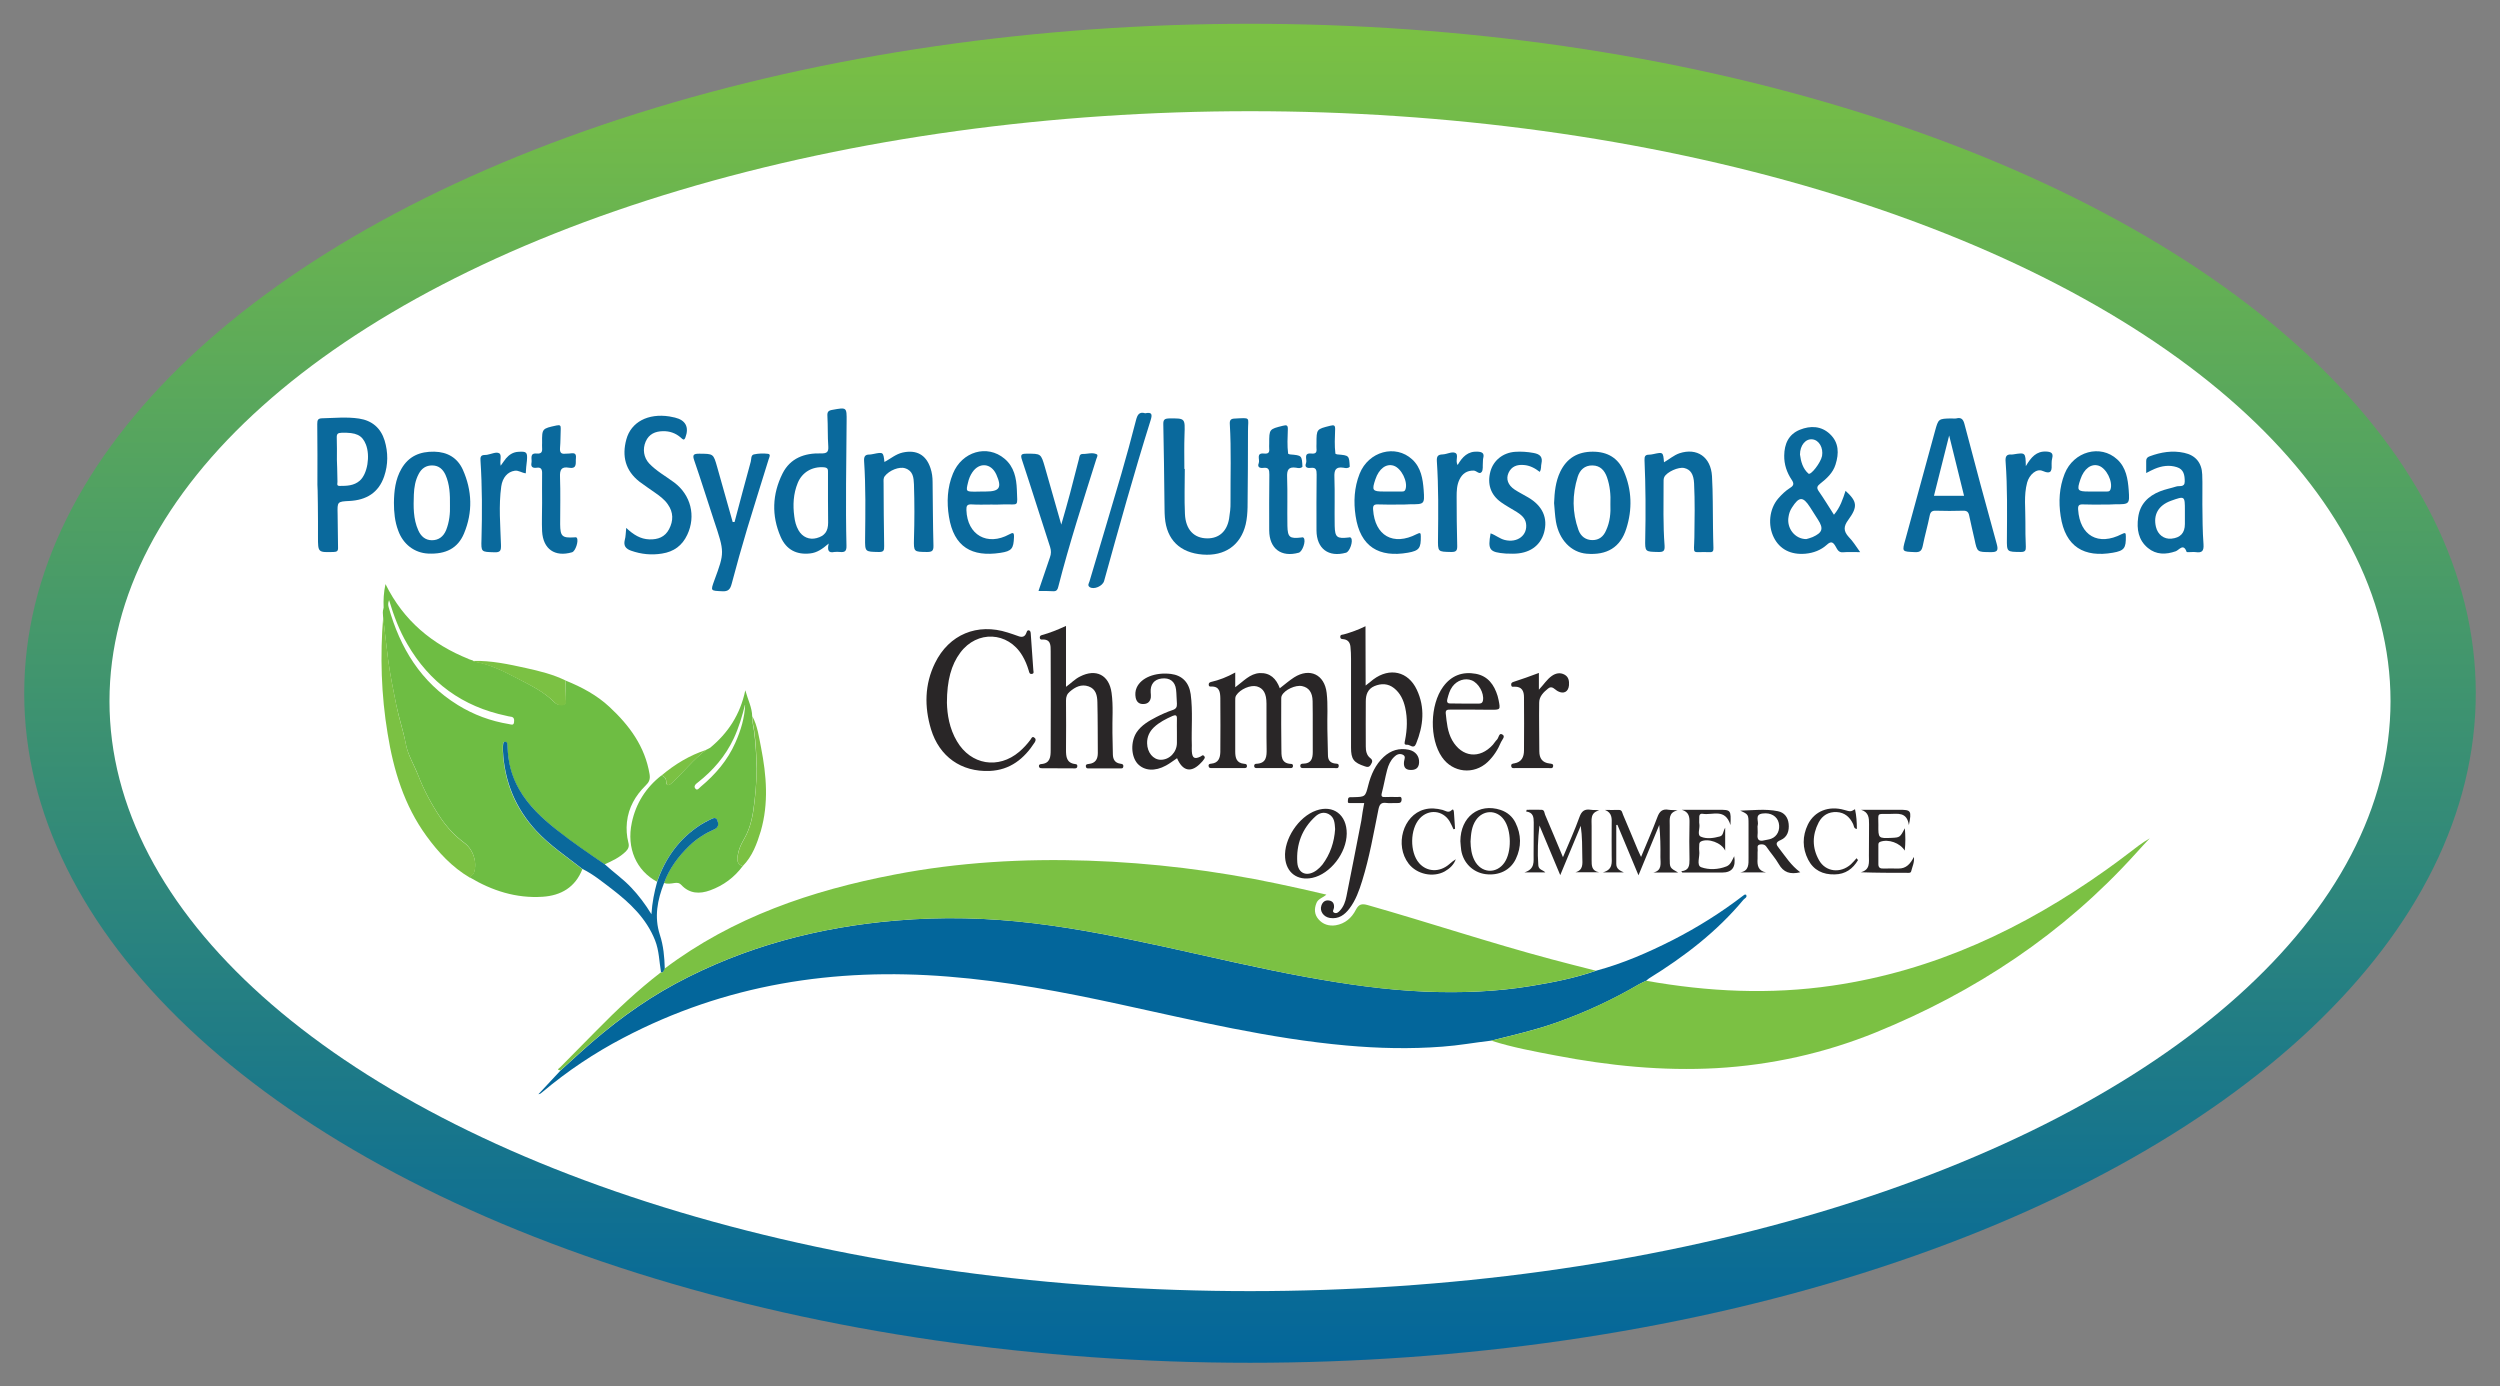 <?xml version="1.0" encoding="utf-8"?>
<!-- Generator: Adobe Illustrator 25.2.3, SVG Export Plug-In . SVG Version: 6.00 Build 0)  -->
<svg version="1.1" xmlns="http://www.w3.org/2000/svg" xmlns:xlink="http://www.w3.org/1999/xlink" x="0px" y="0px"
	 viewBox="0 0 1744.6 967.4" style="enable-background:new 0 0 1744.6 967.4;" xml:space="preserve">
<rect x="0" y="0" width="1744.6" height="967.4" fill="#808080" stroke="none"/>
<style type="text/css">
	.st0{fill:url(#SVGID_1_);}
	.st1{fill:#FFFFFF;}
	.st2{fill:#03669B;}
	.st3{fill:#7BC143;}
	.st4{fill:#6EBD43;}
	.st5{fill:#0A699C;}
	.st6{fill:#292627;}
</style>
<g id="Layer_2">
	<linearGradient id="SVGID_1_" gradientUnits="userSpaceOnUse" x1="872.348" y1="951" x2="872.348" y2="16.565">
		<stop  offset="0" style="stop-color:#03669B"/>
		<stop  offset="1" style="stop-color:#7BC143"/>
	</linearGradient>
	<ellipse class="st0" cx="872.3" cy="483.8" rx="855.4" ry="467.2"/>
	<ellipse class="st1" cx="872.3" cy="489.3" rx="795.9" ry="411.7"/>
</g>
<g id="Layer_1">
	<g>
		<path class="st2" d="M1040.6,726.2c-11.4,1.3-22.7,3.4-34.1,4.2c-22.3,1.7-44.6,1.2-66.8-0.8c-53.7-4.8-105.9-17.4-158.4-28.8
			c-39.5-8.6-79.2-16.1-119.6-19.3c-79.5-6.4-155.6,5.4-226.8,42.8c-20.1,10.5-38.9,23.1-56.3,37.7c-1.5,1.3-1.5,1.3-2.9,1.6
			c4.7-5,10.1-10.8,15.6-16.7c4.6-4.2,9.3-8.5,14-12.7c20.3-18.4,42.1-34.8,66.2-47.8c48-25.8,99.7-39.4,153.8-44
			c32.1-2.8,64.2-2,96.2,1.9c30.7,3.7,61,9.9,91.2,16.4c32.9,7.2,65.7,15.1,98.9,21.1c27.5,5,55.1,9,83.1,10.2
			c24.8,1,49.6,0.1,74.1-4c15.2-2.5,30.4-5.5,45-10.6c18.7-5,36.3-12.7,53.5-21.4c17.4-8.9,33.8-19.2,49.3-31.1
			c0.5-0.4,1-0.9,1.9-0.5c1,1.8-0.9,2.4-1.8,3.4c-18.6,22.4-41.4,39.8-66,55c-0.7,0.4-1.2,1.1-1.9,1.6c-1.6,0.8-3.3,1.5-4.9,2.4
			c-18.4,10.8-37.6,19.7-57.7,26.8C1071.2,718.9,1055.8,722.4,1040.6,726.2z"/>
		<path class="st3" d="M1113.7,677.4c-14.6,5.1-29.8,8.1-45,10.6c-24.6,4.1-49.3,5-74.1,4c-27.9-1.1-55.6-5.2-83.1-10.2
			c-33.2-6.1-66-13.9-98.9-21.1c-30.2-6.6-60.5-12.7-91.2-16.4c-32-3.9-64.1-4.6-96.2-1.9c-54.1,4.6-105.8,18.2-153.8,44
			c-24.2,13-45.9,29.4-66.2,47.8c-4.7,4.2-9.3,8.5-14,12.7c-3.4-0.2-1-1.4-0.3-2.1c8.4-8.5,16.8-17,25.2-25.5
			c14.2-14.5,28.9-28.3,45-40.7c2.1,0.3,1.8-1.7,2.6-2.6c47.8-36,102.7-54.6,160.6-65.7c44.6-8.6,89.8-11.2,135.2-9.7
			c44.5,1.5,88.5,6.9,132.1,16.1c11.2,2.4,22.4,4.8,34,7.6c-2.4,2.2-5.7,2.8-6.9,5.8c-1.7,4.1-1.5,8,1.3,11.3
			c3.1,3.7,7.4,5,12.1,4.3c6.6-1.1,11.2-5.2,14.1-10.9c2.1-4,4.3-4.3,8.2-3.2c42.9,12.2,85.2,26.3,128.2,37.8
			C1093.1,672.2,1103.4,674.8,1113.7,677.4z"/>
		<path class="st4" d="M394.9,475c11.1,4.5,21.6,10.1,30.4,18.3c13.9,12.9,24.8,27.6,28,47c0.6,3.5-0.4,5.6-2.7,7.8
			c-7.2,7.1-12,15.4-13.1,25.6c-0.5,4.8-0.2,9.6,1,14.3c0.7,2.5,0.1,4.3-1.8,6.2c-4.3,4.2-9.5,6.6-14.8,9
			c-11.4-7.8-22.8-15.4-33.6-24.1c-10-8-19.4-16.7-26-28c-5.4-9.2-7.9-19.3-8.2-30c0-1.3,0-3.3-1.4-3.4c-2.1-0.1-1.7,2-1.8,3.4
			c-0.1,1,0,2,0,3c1,21.4,8.6,40,23.3,55.8c9.6,10.3,21.2,18,32.2,26.6c-4.9,12.7-15,18.5-27.8,19.3c-18.4,1.2-35.2-4.2-50.9-13.6
			c0.7-1.3,2.4-1.6,3-3.2c2.5-7.1-0.5-16.3-6.7-20.9c-6.5-4.8-12-10.7-16.4-17.2c-6.3-9.3-11.7-19.3-15.8-29.9
			c-2.8-7.3-7.2-14.2-8.6-21.7c-1.7-9.3-4.8-18.2-6.7-27.4c-2.1-10.5-4.3-21-5.7-31.7c-1.3-10-2.3-20-3.5-30
			c-0.1-1.8-0.4-3.7,0.3-5.5c0.1-0.2,0.1-0.5,0.1-0.8c-0.2-5.1,0-10.3,1.3-16.3c12.7,25.7,32.7,42.1,58.1,52.3c0,0-0.2,0-0.2,0
			c1,0.3,2,0.7,3,1c0.4,0.3,0.8,0.7,1.3,0.8c10.8,1.8,20.5,6.8,29.9,11.7c8.9,4.7,18.3,9.1,25.6,16.5c1.7,1.7,4.1,2.5,6.4,1.8
			c2.6-0.8,1.3-3.4,1.4-5.2C395,482.8,394,478.9,394.9,475z M271.5,418.8c-0.8,2.1-0.7,3.5-0.3,4.9c8,28.5,22.5,52.4,48.3,68.3
			c11,6.8,22.9,11.2,35.7,13.3c1.3,0.2,3.2,1.2,3.5-1.2c0.2-1.8,0.3-3.8-2.5-4c-1-0.1-2-0.4-2.9-0.6c-30.5-6.4-53.5-23.1-69.1-50.1
			C278.6,439.9,274.8,429.7,271.5,418.8z"/>
		<path class="st3" d="M1040.6,726.2c15.3-3.8,30.6-7.3,45.5-12.6c20.1-7.1,39.3-16.1,57.7-26.8c1.6-0.9,3.3-1.6,4.9-2.4
			c43.2,7.7,86.5,9.8,130.1,3.4c70.7-10.3,133.4-39.8,191.1-80.9c5.2-3.7,10.2-7.4,15.3-11.3c4.8-3.7,9.6-7.5,15-10.6
			c-3.3,3.5-6.7,7.1-9.9,10.7c-50.6,56-111.9,96.5-181.4,124.8c-35.5,14.4-72.6,22.7-111,24.9c-37.8,2.1-75.1-1.7-112.1-8.8
			C1070.5,733.7,1055.3,730.9,1040.6,726.2z"/>
		<path class="st4" d="M518.3,604.4c-5.9,7.9-13.4,13.5-22.7,16.9c-7.4,2.7-14.4,2.4-20.1-3.7c-1.6-1.7-3-1.6-4.8-1.4
			c-2.5,0.4-4.9,0.8-7.4,0c3.7-10.2,10-18.7,17.8-26.1c5.1-4.9,11-8.6,17.4-11.4c3.1-1.4,2.9-4.1,2-6.3c-1.1-2.7-3.4-1.2-5.1-0.4
			c-2.3,1.1-4.5,2.2-6.6,3.6c-14.8,9.6-24.5,23.1-30.3,39.7c-14.4-7.7-21.4-23.4-17.6-41.2c2.8-13.4,9.8-24.5,20.7-33
			c1.6,0.8,3.1,1.5,3.2,3.9c0.1,2.8,1.1,4,3.9,1.5c8.2-7.5,15-16.5,24-23.2c0.6-0.3,1.2-0.6,1.8-0.9c0.4-0.2,0.7-0.4,1.1-0.6
			c12.3-10.2,20.9-22.9,24.5-40.1c1.9,6.9,4.7,12.1,4.8,18.1c0,1.3-0.1,2.7,0.2,4c1.7,8.5,2.2,17,2.7,25.6
			c0.5,9.6-0.1,19.3-1.2,28.8c-1,9.3-2.4,18.7-7.3,27.1c-1.7,3-3.4,6.2-4.1,9.5C514.6,598.2,513.1,602.6,518.3,604.4z M520,491.3
			c-2,8.3-4.4,16.4-8,24.1c-5.8,12.3-14.4,22.3-25,30.6c-1.5,1.1-3.3,2.7-1.6,4.5c1.3,1.4,2.6-0.7,3.6-1.5
			c10.2-8.5,18.7-18.4,24.1-30.6C517,509.7,519.7,500.8,520,491.3z"/>
		<path class="st5" d="M826.8,327.2c0,10.5-0.4,21,0.1,31.5c0.5,11,6.4,17,15.7,17c8.1,0,13.6-4.9,15.1-13.7c0.6-3.8,1.1-7.6,1-11.4
			c-0.1-18.3,0.6-36.6-0.5-54.9c-0.1-2.5,0.7-3.5,3.3-3.6c11.8-0.6,9.4-1.2,9.4,8.5c0,17.8-0.1,35.6-0.3,53.4c-0.1,4-0.4,8-1.3,11.9
			c-3.5,14.6-14.6,22.3-30,21.1c-15.8-1.2-25.2-10.3-26.4-25.9c-0.3-3.6-0.2-7.3-0.3-11c-0.2-18-0.4-35.9-0.8-53.9
			c-0.1-3.4,0.9-4.1,4.1-4.2c11.2-0.1,11.1-0.2,10.7,11.3c-0.3,8-0.1,16-0.1,24C826.6,327.2,826.7,327.2,826.8,327.2z"/>
		<path class="st5" d="M1298.1,385.3c-4.8,0-8.4-0.2-12,0.1c-3.1,0.3-4-2.1-5.1-4c-1.7-3-3.1-4.1-6.2-1.2c-4.1,3.7-9.3,5.7-14.9,6.2
			c-10.2,0.9-17.9-3.1-22-11.2c-4.4-8.7-3.2-20,2.9-27.2c2.5-2.9,5.3-5.6,8.5-7.6c2.6-1.6,2.7-3.1,1-5.6c-3.4-5.1-5.3-10.7-5.2-16.9
			c0.1-8.1,3-14.8,10.9-18c7.4-3,15-2.7,21,3c6.3,5.9,6.4,13.5,3.9,21.3c-1.8,5.8-6.2,9.8-10.8,13.4c-2,1.6-2.6,2.8-0.9,5.2
			c3.7,5.3,7,10.8,10.6,16.4c4.4-5.2,6.2-10.9,8.1-16.7c8.1,7.4,8.7,11,1.9,20.3c-3.4,4.6-3.4,7.8,0.3,11.9
			C1292.9,377.5,1295,380.9,1298.1,385.3z M1260.5,376.2c1-0.3,2.8-0.7,4.4-1.4c6.9-3.1,7.8-5.9,3.8-12.1c-1.9-2.9-3.8-5.9-5.6-8.8
			c-4.9-7.6-7.6-7.5-12.6,0.3c-1.3,2-2.1,4.2-2.4,6.5C1246.7,368.5,1252.5,376.2,1260.5,376.2z M1256.1,317.2
			c0.6,4.7,1.9,9.8,5.9,13.3c1.6,1.4,8.6-7.6,9.5-12.3c1-5.7-2.1-11.1-6.7-11.6C1260.1,306,1256.1,310.7,1256.1,317.2z"/>
		<path class="st6" d="M893.1,480.3c3.6-2.8,6.6-5.4,10-7.6c10.9-6.9,21.2-2,22.7,10.8c1,8.5,0.3,17,0.5,25.5c0.1,6,0.3,12,0.4,18
			c0,3.3,1.4,5.3,4.8,5.8c1.2,0.2,3-0.2,2.7,2c-0.3,1.7-1.7,1.2-2.8,1.2c-7.2,0-14.3,0-21.5,0c-1.2,0-2.5,0.1-2.5-1.6
			c0-1.4,1.2-1.5,2.2-1.5c5.4-0.1,6.5-3.5,6.5-8.1c-0.1-11.8,0.1-23.6-0.1-35.5c-0.1-6.2-2.7-9.5-7.3-10.5c-4.5-1-12.2,2.5-14.2,6.6
			c-0.5,1-0.4,2.2-0.4,3.4c0,11.2-0.1,22.3,0.1,33.5c0.1,4.9-0.6,10.6,7,10.8c0.7,0,1.1,0.6,1.1,1.4c0,1-0.6,1.5-1.5,1.5
			c-8,0-16,0-24,0c-0.9,0-1.6-0.4-1.6-1.5c0-1.1,0.7-1.5,1.5-1.5c7.1-0.3,7.3-5.1,7.2-10.5c-0.2-10.5,0-21-0.1-31.5
			c0-7-2.1-10.7-6.7-12c-4.4-1.2-11.6,1.9-14.4,6.2c-0.8,1.2-0.7,2.5-0.7,3.8c0,11.8,0,23.6,0,35.5c0,4.4,0.9,8,6.2,8.5
			c1.1,0.1,2,0.2,2,1.6c-0.1,1.4-1.1,1.4-2.2,1.4c-7.5,0-15,0-22.5,0c-1.1,0-2-0.1-2.1-1.5c-0.1-1.4,1-1.5,2-1.6
			c4.9-0.5,6.1-4,6.2-8.2c0.1-12.5,0.1-25,0-37.5c-0.1-4.1-0.5-8.3-6.3-8.1c-0.8,0-1.7,0.1-1.8-1.1c-0.1-1.2,0.4-1.8,1.6-2.1
			c5.7-1.3,11.1-3.4,16.9-6.6c0,3.6,0,6.5,0,10.3c5.9-4.3,10.2-9.5,17.1-9.9C886.3,469.4,890.6,473.5,893.1,480.3z"/>
		<path class="st5" d="M1361.6,292c1.2,0,2.4,0.2,3.5,0c3.5-0.9,4.9,0.5,5.8,4c7.3,27.9,14.8,55.8,22.5,83.6
			c1.2,4.4,0.6,5.8-4.2,5.7c-9.4-0.1-9.4,0.2-11.3-8.9c-1.2-5.5-2.6-11-3.7-16.5c-0.5-2.6-1.6-3.6-4.3-3.5c-6.3,0.2-12.6,0.2-19,0
			c-2.6-0.1-3.8,0.8-4.3,3.5c-1.4,7-3.4,13.9-4.8,20.9c-0.7,3.3-1.7,4.7-5.5,4.5c-9.1-0.4-9.1-0.1-6.6-9
			c6.9-25.1,13.7-50.3,20.6-75.4C1352.7,292.2,1352.7,292.2,1361.6,292z M1370.6,346c-3.4-13.7-6.7-27.2-10.4-42.1
			c-3.8,14.9-7.1,28.4-10.6,42.1C1356.8,346,1363.6,346,1370.6,346z"/>
		<path class="st5" d="M578.3,379.3c-4.6,4-8.3,6.4-12.9,6.9c-9.5,1.1-16.7-2.6-20.6-11.5c-6.5-14.9-5.9-29.9,1.3-44.3
			c5.4-10.7,15.3-14.3,26.7-14c4.1,0.1,5.5-0.8,5.2-5c-0.5-7-0.2-14-0.6-20.9c-0.2-3,0.5-4,3.5-4.5c10-1.8,10-1.9,9.9,8.1
			c-0.2,28.9-0.8,57.9-0.1,86.8c0.1,3.8-1.2,4.6-4.5,4.3c-1.3-0.1-2.7-0.2-4,0C578.4,386,577.1,384.4,578.3,379.3z M577.8,348.8
			c0-6.2,0-12.3,0-18.5c0-0.2,0-0.3,0-0.5c0-1.9,0.2-3.4-2.7-3.7c-8.1-0.7-15.3,3.3-18.4,10.9c-3.1,7.6-3.5,15.5-2.4,23.5
			c0.4,3.3,1.2,6.5,2.9,9.5c2.7,4.8,7.6,6.9,12.7,5.5c5.6-1.5,8-4.7,8-10.8C577.8,359.5,577.8,354.1,577.8,348.8z"/>
		<path class="st5" d="M221.5,338.3c0-14.1,0.1-28.3-0.1-42.4c0-2.7,0.4-3.9,3.3-4c8.6-0.2,17.3-1.1,25.9,0.2
			c9.1,1.4,15.1,6.6,17.8,15.3c2.5,8.3,2.5,16.8-0.3,25c-3.9,11.5-12.5,16.6-24.3,17.2c-8.5,0.4-8.4,0.6-8.2,9.1
			c0.2,7.8,0.1,15.6,0.3,23.4c0.1,2.5-0.8,3-3.1,3.1c-10.9,0.3-10.9,0.4-10.9-10.6C222,362.5,221.7,338.3,221.5,338.3z M235.1,320.9
			c0.1,0,0.3,10.3,0.4,15.4c0,1.1-0.8,2.8,1.5,2.8c5,0,10-0.1,14.1-3.7c5.3-4.7,7.4-17.3,4.2-25.3c-2.6-6.5-6.8-8.4-16.9-8.1
			c-2.5,0.1-3.5,0.6-3.4,3.4C235.2,310.6,235.1,315.7,235.1,320.9z"/>
		<path class="st3" d="M267.4,430.4c1.2,10,2.2,20,3.5,30c1.4,10.7,3.6,21.1,5.7,31.7c1.8,9.2,4.9,18.1,6.7,27.4
			c1.4,7.5,5.7,14.4,8.6,21.7c4.1,10.6,9.5,20.6,15.8,29.9c4.4,6.5,9.9,12.4,16.4,17.2c6.2,4.6,9.2,13.8,6.7,20.9
			c-0.6,1.6-2.3,1.9-3,3.2c-12.4-7.3-21.9-17.6-30.2-29c-15.5-21.3-23-45.9-27.1-71.5C266,484.9,265.2,457.7,267.4,430.4z"/>
		<path class="st6" d="M743.9,436.8c0,14.6,0,28.2,0,42.5c3.6-2.6,6.3-5.5,9.8-7.2c11.1-5.7,20.3-1.1,22,11.4
			c1.3,9.3,0.4,18.6,0.6,28c0.1,5,0.2,10,0.3,15c0.1,3.4,1.4,5.8,5,6.4c1.1,0.2,2.5,0.2,2.3,2c-0.2,1.8-1.7,1.2-2.7,1.3
			c-7,0-14,0-21,0c-0.9,0-2.1,0.3-2.4-1.1c-0.4-1.7,0.9-1.9,2.1-2c4.5-0.5,6.2-3.3,6.2-7.6c-0.1-11.8,0-23.6-0.3-35.5
			c-0.1-4.6-1-9.2-6.1-11c-5.1-1.8-9.4,0.4-13.2,3.7c-1.9,1.6-2.6,3.5-2.6,6.1c0.1,11.5,0.1,23,0,34.5c0,4.7,0.3,9.2,6.5,9.9
			c1,0.1,1.5,0.5,1.4,1.6c-0.1,1-0.7,1.4-1.6,1.4c-7.8,0-15.6,0-23.5-0.1c-0.9,0-1.6-0.4-1.7-1.4c-0.1-1.1,0.7-1.4,1.6-1.5
			c6.3-0.5,6.6-5.1,6.6-9.8c0.1-23,0.1-46,0-69c0-3.9,0.2-8.5-6-8.1c-0.9,0.1-1.6-0.3-1.6-1.4c0-0.9,0.4-1.4,1.4-1.7
			C732.6,441.7,738,439.5,743.9,436.8z"/>
		<path class="st5" d="M437,368.4c5.1,4.8,10,7.8,16.1,8c6,0.2,10.9-1.6,13.8-7.1c3.1-5.9,3.1-11.8-0.9-17.4
			c-2.4-3.5-5.8-5.9-9.2-8.3c-3.5-2.5-7.2-4.9-10.6-7.5c-9.8-7.7-12.3-17.8-9.1-29.5c3.3-12.1,15.1-18.3,30-16
			c1.3,0.2,2.6,0.5,3.9,0.8c7.5,1.8,10,6.7,7.3,13.9c-1,2.7-2.2,0.9-3.3,0c-3.6-3.1-7.7-4.5-12.4-4.4c-5.4,0.1-9.7,2-12,7.2
			c-2.3,5.3-1.4,11.2,2.4,15.3c5.1,5.4,11.6,8.9,17.5,13.3c11.6,8.7,15.3,23.4,9.1,36.5c-3.5,7.5-9.3,11.8-17.6,13.1
			c-7.4,1.2-14.5,0.5-21.6-2c-3.7-1.3-5.4-3.4-4.4-7.5C436.7,374.4,436.6,371.9,437,368.4z"/>
		<path class="st5" d="M458.6,615.3c5.7-16.5,15.4-30.1,30.3-39.7c2.1-1.3,4.3-2.5,6.6-3.6c1.7-0.8,4-2.3,5.1,0.4
			c0.9,2.3,1.1,4.9-2,6.3c-6.4,2.8-12.3,6.5-17.4,11.4c-7.8,7.5-14.1,15.9-17.8,26.1c-4.6,11.8-7,23.6-2.9,36.2
			c2.5,7.6,3.2,15.5,3.4,23.5c-0.8,1-0.6,2.9-2.6,2.6c-1.3-7.5-1.3-15.1-4.2-22.4c-6.1-15.3-17.5-26-30.1-35.7
			c-6.6-5-13-10.3-20.5-14c-11-8.6-22.6-16.3-32.2-26.6c-14.6-15.8-22.2-34.4-23.3-55.8c0-1-0.1-2,0-3c0.2-1.4-0.2-3.5,1.8-3.4
			c1.4,0.1,1.4,2.1,1.4,3.4c0.3,10.7,2.8,20.7,8.2,30c6.5,11.3,15.9,20,26,28c10.8,8.6,22.2,16.3,33.6,24.1
			c6.1,5.6,12.9,10.3,18.6,16.4c5.1,5.4,9.6,11.3,14,18.5C455.1,629.8,456.6,622.5,458.6,615.3z"/>
		<path class="st5" d="M274.9,350.8c0.1-8.2,1-16.3,5.2-23.6c5.1-8.9,13-12.2,23-12c9.3,0.2,16.2,4.4,19.9,12.6
			c6.5,14.6,7,29.7,0.8,44.5c-4.3,10.3-12.7,14.6-25.1,14c-9.5-0.5-17.4-6.5-20.8-16C275.5,364,274.9,357.4,274.9,350.8z M314,352.7
			c0.1-7.8-0.2-14.7-3.1-21.3c-1.8-3.9-4.6-6.5-9.1-6.6c-4.5-0.1-7.6,2.1-9.6,5.9c-2.4,4.5-3.2,9.4-3.4,14.4c-0.3,8.5-0.5,17,3.1,25
			c1.8,4.1,4.9,6.9,9.5,6.9c4.7,0,8-2.5,9.9-7C313.6,364.2,314.2,358.1,314,352.7z"/>
		<path class="st5" d="M1084.5,351.1c0.3-7.6,1-15,4.3-21.9c4.6-9.5,12.2-14,22.7-14c10.3,0,17.7,4.4,21.7,13.7
			c5.6,13,6,26.6,1.7,40c-4.1,13.1-13.6,18.7-27.7,17.5c-10.7-0.9-19.2-9.6-21.4-22.4C1085.1,359.8,1084.9,355.4,1084.5,351.1z
			 M1123.8,351.7c0.3-6.4-0.3-12.7-2.4-18.7c-1.7-4.7-4.6-8.1-10.1-8.2c-5.5-0.1-8.8,3.2-10.3,7.9c-3.9,12.4-3.9,24.8,0.5,37.1
			c1.6,4.5,5.1,7.1,9.8,7.1c4.6,0,7.7-2.5,9.5-6.8C1123.5,364.3,1124.1,358,1123.8,351.7z"/>
		<path class="st6" d="M660.8,490.4c0.2,8.2,1.7,18,7,26.9c9.7,16.5,28.9,19.7,43.5,7.3c2.9-2.5,5.5-5.3,7.8-8.4
			c0.6-0.8,1.1-2.5,2.5-1.6c1.3,0.8,1.4,2,0.5,3.4c-7.4,11.5-17.2,19.4-31.5,20c-19.8,0.8-35.1-10-40.9-29.1
			c-4.7-15.7-4.5-31.3,2.8-46.2c9.8-20,29.5-28.1,50.7-21.3c2.4,0.8,4.7,1.5,7.1,2.4c2.7,1.1,4.9,0.9,6-2.3c0.3-0.7,0.5-1.8,1.6-1.6
			c1.3,0.2,1.3,1.4,1.4,2.3c0.6,8.5,1.2,16.9,1.8,25.4c0.1,1.1,0.7,2.5-1.1,2.7c-1.6,0.2-1.8-1.2-2.1-2.3c-1.1-3.7-2.5-7.2-4.5-10.5
			c-10-16.8-31.6-17.8-43.3-2C663.9,463.8,660.8,474.8,660.8,490.4z"/>
		<path class="st5" d="M1161.2,322.6c3.7-2.1,6.8-4.9,10.8-6.3c12.2-4,21.9,2.5,22.7,16c0.7,12,0.5,24,0.7,36
			c0.1,4.7,0.1,9.3,0.3,14c0.1,2.1-0.4,3.2-2.7,3c-0.2,0-0.3,0-0.5,0c-12.5-0.5-10.3,2.8-10.1-10.4c0.2-12.5,0.4-25-0.2-37.5
			c-0.3-6.5-2.5-9.8-6.9-10.8c-4-0.9-12.1,2.7-13.9,6.3c-0.6,1.2-0.5,2.9-0.5,4.4c0,14.5-0.4,29,0.7,43.4c0.2,3.5-0.5,4.6-4.2,4.5
			c-9.4-0.2-9.5,0-9.3-9.2c0.4-18.3,0.3-36.6-0.5-54.9c-0.1-2.6,0.5-3.8,3.1-3.8c1,0,2-0.2,3-0.4
			C1160.6,315.4,1160.6,315.4,1161.2,322.6z"/>
		<path class="st5" d="M617.2,322.4c4.3-2.3,7.9-5.5,12.7-6.6c9.6-2.1,16.3,1.5,19.4,10.8c1.1,3.2,1.5,6.5,1.5,9.8
			c0.2,14.8,0.2,29.6,0.6,44.4c0.1,3.7-1.1,4.4-4.5,4.4c-9.2-0.1-9.3,0-9.1-9.1c0.4-12.7,0.4-25.3,0-38c-0.2-4.8-0.6-9.5-6.1-11.3
			c-4.1-1.4-11.1,1.4-14.2,5.4c-1.2,1.5-0.9,3.2-0.9,4.8c0.1,14.7,0.1,29.3,0.4,44c0.1,3.2-0.4,4.3-3.9,4.2c-9.4-0.2-9.5,0-9.4-9.5
			c0.2-18,0.5-36-0.7-53.9c-0.2-3.3,0.7-4.7,4-4.6c0.8,0,1.6-0.3,2.5-0.4C616.4,315.4,616.4,315.4,617.2,322.4z"/>
		<path class="st5" d="M512.6,364.3c3.7-14.1,7.5-28.1,11.3-42.1c0.5-1.8,0-4.6,2.2-5.1c3.2-0.7,6.7-0.8,9.9-0.4
			c2.1,0.3,0.8,2.5,0.4,3.8c-5,16.2-10.1,32.3-15,48.5c-3.8,12.7-7.4,25.5-10.8,38.4c-1,3.8-2.4,5.5-6.7,5.2
			c-8.1-0.4-8.1-0.1-5.4-7.6c7.2-19.5,7.2-19.5-0.3-41.9c-4.6-13.9-8.9-27.8-13.7-41.7c-1.4-4-0.6-4.8,3.5-4.8
			c9.9,0.1,9.8-0.1,12.5,9.4c3.6,12.8,7.2,25.5,10.8,38.3C511.7,364.2,512.2,364.3,512.6,364.3z"/>
		<path class="st5" d="M724.7,412.4c2.8-8.2,5.4-15.9,8-23.5c0.9-2.4,0.9-4.7,0.1-7.2c-6.6-20.2-12.9-40.5-19.6-60.7
			c-1.3-3.8-0.4-4.4,3.3-4.4c9.9,0,9.9-0.2,12.7,9.5c3.7,12.9,7.3,25.8,11.4,40c2.3-8.2,4.4-15.1,6.2-22.1
			c2.1-7.9,4.1-15.8,6.1-23.6c0.4-1.5,0.3-3.6,2.6-3.6c3.3,0.1,6.7-1.3,9.8,0.2c1.1,0.5,0.2,2.1-0.2,3.2
			c-9.3,29.6-18.9,59.2-26.6,89.3c-0.4,1.7-1,3.1-3.2,3.1C732,412.4,728.5,412.4,724.7,412.4z"/>
		<path class="st5" d="M1497.7,330.1c0-3.3,0-5.9,0-8.5c0-1.8,0.9-2.6,2.5-3.2c7.8-2.9,15.8-4.2,24-2.4c8,1.7,12.3,7,12.6,15.1
			c0.3,7,0,13.9,0.1,20.9c0.1,9.3,0.1,18.6,0.8,27.9c0.3,4.7-1.1,6-5.4,5.4c-1.5-0.2-3,0-4.5,0c-0.7,0-1.8,0.1-1.9-0.2
			c-2.2-6.3-5.3-1.2-7.6-0.4c-6.9,2.4-13.6,2.5-19.4-2.3c-6.7-5.5-7.9-13.2-6.8-21.3c1.2-9.2,6.9-14.9,15.2-18.2
			c3.7-1.5,7.7-2.2,11.4-3.4c2.2-0.7,5.9,0.8,5.9-3.5c0-4.3-0.6-8.5-5.5-10c-5.3-1.7-10.5-0.9-15.5,1.2
			C1501.7,328,1500,328.9,1497.7,330.1z M1524.7,359.8c0-1.2,0-2.3,0-3.5c0-10.3,0-10.3-9.8-6.8c-8.7,3.2-12.4,9.7-10.4,18.2
			c1.3,5.4,5.6,8.7,10.8,8.2c6.3-0.6,9.4-4,9.4-10.2C1524.7,363.8,1524.7,361.8,1524.7,359.8z"/>
		<path class="st5" d="M691.6,352.1c-4.5,0-9,0.2-13.5-0.1c-3.3-0.2-3.8,1.1-3.7,4c0.6,17.3,14.5,25.3,29.9,16.9
			c2.7-1.5,3.4-1.3,3.3,1.9c-0.3,8-1.5,9.8-9.5,11c-19.7,3-32.5-3.9-35.9-25.3c-1.6-10-1.2-20.3,2.8-30c6.3-15.4,23.9-20.6,36-10.4
			c6.7,5.6,8.3,13.6,8.6,21.6c0.4,12.6,1.7,10-9.4,10.3C697.3,352.2,694.4,352.1,691.6,352.1z M685.9,343
			C685.9,343,685.9,343,685.9,343c0.7,0,1.3,0,2,0c9.7,0,11.4-2.7,7.4-11.8c-0.1-0.2-0.2-0.3-0.2-0.4c-3.6-7.6-11.7-8.3-16.5-1.3
			c-1.5,2.2-2.5,4.6-3.1,7.3c-1.5,6.1-1.4,6.3,5,6.3C682.2,343,684.1,343,685.9,343z"/>
		<path class="st5" d="M975.7,352.1c-4.7,0-9.3,0.1-14-0.1c-2.8-0.1-3.7,0.6-3.5,3.6c1.2,18.2,14,25.6,30.5,17.1
			c2.4-1.2,2.8-0.9,2.8,1.6c0.1,8.1-1,10-9,11.4c-20,3.5-33.3-4-36.5-25.6c-1.5-9.9-1-19.9,2.8-29.5c6.2-15.6,25-20.8,36.7-10
			c6.2,5.7,7.4,13.6,8,21.4c0.7,9.9,0.5,9.9-9.4,9.9C981.3,352.1,978.5,352.1,975.7,352.1z M969.7,343c2.8,0,5.6,0,8.4,0
			c1.2,0,2.2,0,2.7-1.5c1.8-5.3-2.8-14.7-8.2-16.5c-5.2-1.7-10.3,2-12.8,9.5c-2.6,7.7-2.1,8.5,5.8,8.5C967,343,968.4,343,969.7,343z
			"/>
		<path class="st6" d="M953,478.4c2.6-2.1,4-3.2,5.4-4.3c11.4-8.5,24.3-5.6,30.3,7.2c5.9,12.5,4.6,25.2-0.5,37.7
			c-1.7,4.1-4.2,0.5-6.3,0.7c-2.4,0.2-1.7-1.5-1.4-3.1c1.5-7.6,1.8-15.2,0.1-22.8c-1.2-5.3-3.4-10.1-7.8-13.6
			c-4.2-3.3-8.9-3.4-13.7-1.4c-4.6,2-6,5.9-6,10.6c0,10.5-0.1,21,0,31.5c0,3,0.5,6.1,3.1,8.1c2,1.5,1.5,2.8,0.4,4.6
			c-1.1,1.9-2.4,1.8-4.1,1.2c-7.9-2.6-9.7-5-9.7-13.1c0-20.6,0-41.3,0-61.9c0-2.8-0.1-5.7-0.4-8.5c-0.3-2.7-1.5-4.7-4.5-5.2
			c-1.1-0.2-2.5,0.1-2.6-1.6c-0.1-1.8,1.5-1.5,2.5-1.8c5-1.4,9.8-3.1,15.1-5.7C953,450.7,953,463.9,953,478.4z"/>
		<path class="st6" d="M952,560.4c-3.4,0-6.4,0-9.3,0c-0.9,0-2.3,0.3-2.1-1.2c0.1-1.2-0.2-2.9,1.8-2.9c0.7,0,1.3,0,2,0
			c8.4-0.2,8.4-0.3,10.4-8.2c1.9-7.5,5-14.5,10.8-19.9c5-4.6,10.8-6.4,17.5-5c4.7,1,7.4,4.5,7.2,8.8c-0.1,4.1-2.6,5.5-6.3,5.3
			c-3.8-0.2-4.6-2.7-4.2-5.9c0.2-1.7,1.5-3.7-1-4.8c-2.3-1-4.3,0-5.9,1.6c-2.6,2.5-4,5.7-4.9,9.1c-1.4,5.3-2.3,10.7-3.7,16
			c-0.8,2.9,0.5,3,2.7,2.9c2.7-0.1,5.3-0.1,8,0c1.2,0.1,3.2-1,3.1,1.8c-0.1,2.5-1.6,2.4-3.4,2.4c-2.5-0.1-5,0.3-7.5-0.1
			c-3.4-0.4-4.5,1.1-5.2,4.2c-3.4,16.8-6.3,33.7-11.4,50.1c-2.1,6.8-4.5,13.6-8.9,19.4c-3.4,4.5-7.6,7.5-13.6,6.6
			c-4.5-0.7-7.3-4.8-6-8.6c0.8-2.5,2.6-4,5.3-3.6c2.8,0.4,3.8,2.3,3.5,5.1c-0.1,1.2-1.6,2.7,0.3,3.5c1.6,0.7,2.9-0.5,3.9-1.6
			c2.6-2.8,3.8-6.3,4.5-9.9c3.6-17.6,6.9-35.2,10.4-52.9C950.5,568.6,951.2,564.7,952,560.4z"/>
		<path class="st5" d="M1074.5,329.3c-3.5-2.7-7-4.5-11.1-4.8c-4.7-0.4-8.6,0.9-10.7,5.5c-1.9,4.3-0.4,8.5,4.2,11.6
			c3,2,6.3,3.6,9.5,5.5c10.1,5.9,13.9,14.4,11.1,24.6c-2.7,9.4-10.4,14.7-21.7,14.7c-1.7,0-3.3,0-5-0.1
			c-11.4-0.9-12.7-2.5-10.6-14.1c3.5,1.2,6.3,3.7,9.8,4.6c9,2.3,16.3-3.4,14.9-11.7c-0.7-3.8-3.5-5.9-6.4-7.8
			c-3.7-2.3-7.5-4.3-11-6.8c-7.3-5.2-9.8-12.8-7.4-21.6c2.1-7.6,8.7-13,17.2-13.6c4.3-0.3,8.6,0,12.9,0.8c4.4,0.8,6.5,2.7,5.5,7.3
			C1075.2,325.2,1075.8,327.1,1074.5,329.3z"/>
		<path class="st6" d="M821.4,529.1c-2.7,1.8-5.1,3.7-7.7,5.1c-7.8,4.3-15.2,3.7-19.8-1.2c-4.7-5.2-5-15.4-0.7-22
			c3.4-5,8.5-7.9,13.7-10.6c3.7-1.9,7.5-3.6,11.4-4.9c2.4-0.8,3.1-2,3-4.4c-0.3-3.3-0.2-6.7-0.6-9.9c-0.7-5.7-4.4-8.4-10.1-7.7
			c-5.2,0.6-8,4.2-7.6,9.7c0.1,1.2,0.2,2.3,0.1,3.5c-0.4,2.8-2.1,4.5-5,4.6c-3.2,0.2-5-1.5-5.6-4.5c-0.4-2.3-0.3-4.6,0.7-6.9
			c3.1-7,12.9-10.9,23.9-9.6c7.8,1,12.6,5.8,13.8,14.1c1.6,11.9,0.4,23.9,0.8,35.9c0,1.3-0.1,2.7,0,4c0.3,4.7,1.8,5.7,6,3.7
			c0.9-0.4,1.5-1.5,2.5-0.5c1.2,1.2,0.1,2.1-0.5,3c-0.4,0.6-0.8,1-1.3,1.5C831.6,539.5,825.4,538.5,821.4,529.1z M821.3,511.4
			c0-3.3-0.1-6.6,0-9.9c0.1-2.4-0.9-2.8-3-1.9c-4.7,2.1-9.3,4.4-13.1,8c-3.1,3-4.8,6.7-4.7,11.1c0.1,6.4,4.2,11.4,9.4,11.5
			c6.2,0.1,11.4-5.3,11.4-11.8C821.3,516.1,821.3,513.8,821.3,511.4z"/>
		<path class="st5" d="M378.3,351c0-6.8-0.1-13.7,0-20.5c0.1-2.8-0.6-4.6-3.8-4.1c-2.8,0.4-4.2-0.6-3.6-3.5c0.5-2.5-1.6-6.9,3.6-6.4
			c3.5,0.3,4-1.3,3.8-4c-0.1-1.2,0-2.3,0-3.5c-0.1-10,0-9.9,10.1-12.1c2.4-0.5,3,0,2.9,2.3c-0.2,4.5-0.1,9-0.5,13.5
			c-0.2,3,0.7,4.3,3.8,3.9c0.8-0.1,1.7,0,2.5-0.1c2.5-0.2,5.3-1.1,4.8,3.2c-0.4,3.1,1.2,7.7-4.8,6.7c-5.5-1-6.5,1.6-6.3,6.5
			c0.4,11,0.1,22,0.1,33c0.1,8.4,1.4,9.6,9.8,9.1c0.7,0,1.3-0.3,1.8,0.3c1.5,2-0.9,9.4-3.3,10.1c-12,3.5-20.2-2.2-20.9-14.6
			C378,364.4,378.3,357.7,378.3,351C378.3,351,378.3,351,378.3,351z"/>
		<path class="st5" d="M908.9,325.7c-1.2,1.3-2.9,1-4.3,0.7c-5.6-0.9-6.6,1.7-6.4,6.6c0.4,11.3,0,22.7,0.2,34c0.2,8,1.6,9,9.6,8.1
			c0.6-0.1,1.2-0.4,1.8,0.3c1.7,2.1-0.9,9.6-3.5,10.3c-12.2,3.4-20.5-2.8-20.6-15.5c0-13-0.1-26,0.1-39c0-3.2-0.3-5.2-4.2-4.7
			c-2.3,0.3-4.4-0.4-3.2-3.3c1-2.4-2.2-7.3,3.7-6.7c3,0.3,3.9-0.7,3.6-3.5c-0.1-1.2,0-2.3,0-3.5c0-10.1,0-10,9.6-12.4
			c2.7-0.7,3.5-0.3,3.4,2.6c-0.2,5.6-0.5,11.3,0.2,16.9c0.4,0.2,0.9,0.5,1.3,0.5C908.5,317.8,908.5,317.8,908.9,325.7z"/>
		<path class="st6" d="M1028,495.2c-5.3,0-10.7,0-16,0c-1.9,0-3.3,0.1-3.1,2.6c0.7,6.5,1.2,12.9,4.5,18.8
			c6.8,11.9,19.2,13.3,28.4,3.1c1-1.1,1.7-2.5,2.8-3.5c1.3-1.3,1.4-4.8,3.5-3.8c2.9,1.3,0.1,3.8-0.6,5.4c-2.2,5.3-5.2,10-9.4,14
			c-9.6,9-24.3,7.5-31.8-3.4c-8.9-12.8-8.5-36.5,0.8-49.2c5.7-7.8,13.5-10.7,22.8-9c8.5,1.6,12.8,7.7,15.2,15.5
			c0.3,1,0.5,1.9,0.7,2.9c1.3,6.7,1.3,6.7-5.4,6.7C1036.3,495.2,1032.1,495.2,1028,495.2z M1022.2,491
			C1022.2,491,1022.2,491.1,1022.2,491c3.2,0,6.3,0,9.5,0c1.5,0,2.8-0.1,3.2-2.3c0.8-5.1-3-11.9-7.8-13.9
			c-4.7-1.9-10.3-0.1-13.6,4.4c-1.9,2.6-2.7,5.6-3.5,8.7c-0.6,2.5,0.5,3.2,2.8,3C1015.8,490.9,1019,491,1022.2,491z"/>
		<path class="st5" d="M799.2,288.4c4.7-1,5,0.8,3.8,4.7c-11.7,37.2-22.1,74.8-32.5,112.3c-1,3.6-7.1,6.3-10.1,4.3
			c-1.7-1.2-0.5-2.7-0.1-4c7.4-25,14.9-49.9,22.2-74.9c3.6-12.4,7-24.9,10.2-37.4C793.7,289.5,794.9,287.1,799.2,288.4z"/>
		<path class="st5" d="M349.4,325c1.5-2,2.5-3.7,3.7-5.1c2.2-2.6,5-4.4,8.5-4.6c5.9-0.4,6.6,0.2,6.1,6.2c-0.1,1.5-0.4,3-0.5,4.5
			c-0.1,1.3-0.2,2.6-0.3,4.3c-2.8-0.3-5-2.2-7.7-1.8c-4.9,0.7-8.5,4.7-9.4,10.9c-1.9,13.6-0.6,27.3-0.2,40.9
			c0.1,3.8-0.3,5.3-4.7,5.1c-9.1-0.3-9.2,0-8.9-9.1c0.5-18.3,0.5-36.6-0.7-54.9c-0.2-2.4,0.2-3.9,3-3.9c0.5,0,1,0,1.5-0.1
			c2.9-0.5,6.6-2.3,8.5-1.1C350.4,317.3,348.6,321.5,349.4,325z"/>
		<path class="st5" d="M1017.2,324.5c3.3-5.7,7.2-9.8,14.2-9.3c2.9,0.2,4.5,1.1,3.7,4.3c-0.3,1.1-0.2,2.3-0.3,3.5
			c-0.2,2.1,0.3,4.8-0.8,6.3c-1.6,2.2-3.6-0.9-5.6-0.9c-4.7-0.1-7.9,2.1-9.9,6.2c-1.9,3.9-2,8-2,12.2c0,11.3,0.1,22.6,0.4,33.9
			c0.1,3.3-0.5,4.6-4.3,4.5c-9.4-0.2-9.2,0-9.1-9.8c0.2-17.8,0.4-35.6-0.8-53.4c-0.2-3.4,0.5-4.8,4.1-4.9c2.9-0.1,6.3-2.1,8.6-1.1
			C1018.3,317.2,1015.3,321.4,1017.2,324.5z"/>
		<path class="st5" d="M1413.7,325.3c3.7-6.3,7.4-10.5,14.2-10.2c3.2,0.2,5.2,0.9,4.2,4.7c-0.3,1.1-0.4,2.3-0.4,3.5
			c0.1,4.4,0.5,8.3-6.4,5.3c-4.1-1.8-9.2,2.6-10.7,8.2c-2.4,9-1.1,18.2-1.2,27.3c-0.1,5.8,0.1,11.6,0.3,17.4
			c0.1,2.7-0.5,3.7-3.5,3.7c-9.8-0.1-9.8,0.1-9.7-9.5c0.1-17.8,0.4-35.6-0.9-53.3c-0.3-3.5,0.3-5.6,4.3-5.2c0.3,0,0.7-0.1,1-0.1
			C1413.5,315.7,1413.5,315.7,1413.7,325.3z"/>
		<path class="st6" d="M1073.9,469.6c0,4,0,7.4,0,11.7c3.4-3.6,5.6-7.2,9-9.6c2.7-1.9,5.8-2.6,8.9-0.9c2.9,1.6,3.3,4.4,3.1,7.4
			c-0.4,4.6-3.7,6.3-7.7,4.2c-2.2-1.1-4.1-4.3-6.9-1.9c-3.1,2.5-6.2,5.5-6.2,9.8c-0.2,11.3,0.1,22.6,0.1,34c0,4.9,2.1,7.9,7.1,8.5
			c1.3,0.2,2.9,0.1,2.5,2.1c-0.3,1.6-1.9,1.1-2.9,1.1c-7.8,0-15.7,0-23.5,0c-1.1,0-2.5,0.4-2.8-1.3c-0.3-1.8,1.2-1.8,2.2-2
			c5.1-0.9,6.7-4.5,6.7-9.1c0.1-12.3,0.1-24.6,0-37c0-4.3-1.4-7.5-6.6-7.4c-0.9,0-2.1,0.5-2.3-1.1c-0.2-1.1,0.2-1.8,1.4-2.2
			C1062,474,1067.7,471.9,1073.9,469.6z"/>
		<path class="st6" d="M1090.7,598.2c4.3-10.3,8.3-19,11.5-28c1.5-4.2,3.6-5.8,7.9-5.1c1.8,0.3,3.6,0,5.9,0.4
			c-6.6,1.7-5.2,6.7-5.3,11.1c0,7.8,0,15.6,0,23.5c0,3.9-0.1,7.6,5.2,8.6c-5.5,0-11,0-16.5,0c5.6-1.5,4.9-6,4.8-10.2
			c-0.1-7.3,0-14.6-1.1-22.2c-4.6,11-9.1,22-14.3,34.4c-5.2-12.3-9.8-23.5-14.5-34.6c-1.1,9.4-1.5,18.6-0.8,27.8
			c0.3,3.2,3.2,3.1,4.9,4.9c-4.3,0-8.7,0-14.6,0c7.6-2.4,6.3-7.7,6.4-12.4c0.1-7.5,0-15,0.1-22.5c0-3.7-0.4-7-5.3-7.6
			c0.1-0.4,0.3-0.8,0.4-1.2c3.5,0,6.9-0.1,10.4,0c2,0.1,1.9,2.1,2.4,3.4C1082.3,578,1086.2,587.5,1090.7,598.2z"/>
		<path class="st6" d="M1120,565.2c3.2,0,6.4,0.1,9.6,0c2.4-0.1,2.4,1.9,3,3.3c3.5,8.1,6.8,16.2,10.2,24.3c0.6,1.5,1.4,3,2.4,5.2
			c4-9.7,8-18.7,11.4-27.8c1.5-4.1,3.6-5.9,7.9-5.1c1.9,0.3,3.9,0.1,6.2,0.4c-6.4,1.4-5.5,6.1-5.5,10.5c0,7.7,0,15.3,0,23
			c0,6.6,0,6.6,5.9,9.9c-6.3,0-11.8,0-17.4,0c6.4-1.4,5-6.5,5-10.7c0.1-7.4,0-14.9-0.8-22.5c-4.6,11.2-9.3,22.4-14.5,35.1
			c-5.3-12.6-10-23.9-14.7-35.2c-0.3,0-0.5,0.1-0.8,0.1c0,9,0,18,0,27.1c0,3.5,2.4,4.7,5.3,6c-4.4,0-8.8,0-14.7,0
			c7.3-2,6.2-7,6.2-11.4c0-7.3-0.1-14.6,0-22C1124.8,571.2,1125.1,567.2,1120,565.2z"/>
		<path class="st6" d="M939.8,581.7c-0.1,13.6-11.5,28.2-24,30.9c-10.4,2.2-18.2-3.6-19-14.1c-1-12.9,9.4-28.6,21.7-32.9
			C930.4,561.4,939.9,568.6,939.8,581.7z M931.7,578.6c-0.3-4.1-0.3-8.2-4.5-10.5c-3.4-1.8-6.7-0.7-9.2,1.6
			c-9.5,8.6-13.5,19.7-12.7,32.1c0.5,8.1,7.1,10.3,13.6,5.4c1.4-1.1,2.8-2.4,3.9-3.8C928.3,596.1,931.1,587.7,931.7,578.6z"/>
		<path class="st6" d="M1256.3,608.7c-7.1,1.7-11.7,0.1-15-5.7c-2.4-4.2-5.7-7.8-8.4-11.8c-1.2-1.9-2.8-2.2-4.6-1.9
			c-2.6,0.4-1.6,2.5-1.7,4c-0.2,2,0,4-0.1,6c-0.3,4.5,0.3,8.4,5.9,9.5c-6,0-12,0-18,0c6.2-1,5.8-5.8,5.8-10.2c0-7.8,0-15.6,0-23.5
			c0-6.7-0.1-6.8-5.8-9.4c8.8-0.2,17.5-1.4,26.3,0.4c4.5,0.9,7,4.2,7.5,8.8c0.5,4.9-0.9,9.3-5.5,11.3c-4.1,1.7-3.2,3.3-1.1,5.9
			C1246,597.7,1249.8,603.9,1256.3,608.7z M1226.5,577.5c0,1.7,0.2,3.3,0,5c-0.4,3.7,1.3,4.8,4.7,3.9c1.6-0.4,3.3-0.5,4.8-1.1
			c4.3-1.6,6.4-6.2,5.3-11c-1.1-4.7-5.6-7.4-11.3-6.6c-5.8,0.7-2.5,5.4-3.4,8.3C1226.4,576.5,1226.5,577,1226.5,577.5z"/>
		<path class="st3" d="M518.3,604.4c-5.2-1.8-3.7-6.2-3-9.6c0.7-3.3,2.4-6.5,4.1-9.5c4.9-8.4,6.3-17.8,7.3-27.1
			c1-9.5,1.7-19.2,1.2-28.8c-0.4-8.6-0.9-17.2-2.7-25.6c-0.3-1.3-0.1-2.6-0.2-4c3.7,6.8,4.6,14.5,6.1,21.9
			c3.8,19.4,5.4,38.9-0.2,58.3C528.2,588.8,525.1,597.5,518.3,604.4z"/>
		<path class="st6" d="M1019.1,587c0.1-16.9,12.8-26.8,28.1-21.8c4.7,1.6,8.2,4.6,10.3,8.8c4.2,8.4,4.3,17,0.3,25.4
			c-3.8,8-12,11.8-21.2,10.6c-8.7-1.2-15.4-7.7-16.9-16.6C1019.4,591.3,1019.3,589.2,1019.1,587z M1026.2,587.2
			c0.1,4.5,0.6,9,2.7,13.1c4.6,9.1,15.3,9.9,21,1.6c5.1-7.4,4.9-22.6-0.4-29.9c-5.2-7.2-14.7-6.9-19.6,0.4
			C1026.9,576.9,1026.5,582,1026.2,587.2z"/>
		<path class="st3" d="M394.9,475c-1,3.9,0.1,7.9-0.1,11.8c-0.1,1.8,1.2,4.4-1.4,5.2c-2.3,0.7-4.7-0.1-6.4-1.8
			c-7.3-7.4-16.7-11.9-25.6-16.5c-9.4-4.9-19.1-9.9-29.9-11.7c-0.4-0.1-0.8-0.5-1.3-0.8c12.6-0.3,24.7,2.3,36.9,5
			C376.5,468.3,386.1,470.6,394.9,475z"/>
		<path class="st6" d="M1335.6,598c0.5,3.7-1.1,6.8-1.9,10c-0.3,1.3-1.5,1.1-2.5,1.1c-10.7,0-21.5,0-32.7-0.4
			c6.7-1.7,5.7-6.9,5.7-11.5c0.1-7.3,0-14.7,0.1-22c0-4.3-0.1-8.4-5.6-10.1c6.5,0,13,0,19.5,0c2.3,0,4.7,0,7,0
			c8.5,0,8.9,0.5,6.9,10.7c-1.4-9.5-7.9-7.8-13.6-7.8c-9.1,0-7.7-1-7.7,7.6c-0.1,9.5,0,9.5,9.3,9.1c5.7-0.3,5.8-0.3,9.2-6.7
			c0.4,5.6,0.5,10.3-0.1,15.6c-3.3-5.4-11.4-8.2-17-6.2c-1.2,0.4-1.4,1.2-1.4,2.2c0,4.5,0,9,0,13.5c0,2.5,1.4,3.1,3.5,3
			c3.5-0.1,7,0,10.5,0C1330.3,606.2,1333.2,602.7,1335.6,598z"/>
		<path class="st6" d="M1173.3,608c5.5-0.6,5.7-4.1,5.7-8.2c-0.2-8.5-0.2-17,0-25.5c0.1-4.2-0.3-7.7-5.4-9.2c5.2,0,10.3,0,15.5,0
			c3.3,0,6.7,0,10,0c8.9,0,8.9,0,8.5,10.7c-3.7-12.1-12.6-6.7-19.4-7.9c-2-0.3-2.5,1.1-2.4,2.8c0.1,1.5-0.2,3,0.1,4.5
			c0.5,3-1.8,7.5,1.1,8.7c4,1.7,8.8,1,13.2-0.2c2.5-0.7,2.1-3.4,3.7-6.1c0,5.7,0,10.5,0,16c-2.5-5.6-12-8.8-16.9-6.4
			c-1.1,0.6-1.2,1.5-1.2,2.5c0,1.3-0.2,2.7,0,4c0.6,4-2.2,10.2,1.4,11.5c5.3,1.9,11.8,1.7,17.6-0.6c3-1.2,3.9-4.3,5.4-7.1
			c1.3,7.6-1.5,11.4-8.4,11.4c-9.3,0-18.6,0-27.8,0C1173.8,608.8,1173.6,608.4,1173.3,608z"/>
		<path class="st6" d="M1296.6,600.2c-3.6,6.1-8.8,9.9-16.3,10c-8.2,0.2-14.7-2.9-18.5-10.3c-4.1-8-4.1-16.4-0.2-24.5
			c4.6-9.4,14.6-13.3,25.4-10.2c4.5,1.3,4.5,1.3,7.5-0.5c1,4.6,1.3,9.1,1.3,13.8c-2.3-0.3-2-2.2-2.6-3.4c-2.3-4.9-5.9-8.1-11.4-8.4
			c-5.7-0.3-10.1,2.3-12.7,7.3c-4.5,8.7-4.6,17.7,0.3,26.3c4.6,8.2,15,9.4,22.3,2.8c1.4-1.3,2.6-2.8,3.9-4.2
			C1295.9,599.4,1296.3,599.8,1296.6,600.2z"/>
		<path class="st6" d="M1014.3,578.7c-0.9-1.9-1.7-3.9-2.8-5.7c-4.8-7.7-14.7-8.5-20.8-1.8c-6.8,7.4-7,23.5-0.4,31.1
			c5.4,6.2,14.2,6.6,20.9,0.9c1.5-1.3,2.9-2.5,4.7-3.6c-1.3,3.8-4.2,6.5-7.7,8.5c-8.2,4.5-19.5,2-25.2-5.4
			c-9.9-12.9-3.9-33.8,10.9-37.8c4.3-1.2,8.5-0.8,12.8,0.3c2,0.5,4,2.5,6.4,0.1c1.1-1.1,1.4,0.5,1.5,1.4c0.3,3.9,0.5,7.8,0.8,11.7
			C1015,578.5,1014.6,578.6,1014.3,578.7z"/>
		<path class="st3" d="M492.8,523.3c-9,6.7-15.8,15.7-24,23.2c-2.8,2.6-3.8,1.4-3.9-1.5c-0.1-2.3-1.6-3.1-3.2-3.9
			C471,533.3,481.2,527.1,492.8,523.3z"/>
		<path class="st3" d="M495.7,521.7c-0.4,0.2-0.7,0.4-1.1,0.6"/>
		<path class="st3" d="M327.1,460.2c0,0,0.2,0,0.2,0C327.3,460.2,327.1,460.2,327.1,460.2z"/>
		<path class="st3" d="M267.8,424.1c0,0.3,0,0.5-0.1,0.8C267.5,424.6,267.5,424.4,267.8,424.1z"/>
	</g>
	<path class="st5" d="M1467.7,352.1c-4.7,0-9.3,0.1-14-0.1c-2.8-0.1-3.7,0.6-3.5,3.6c1.2,18.2,14,25.6,30.5,17.1
		c2.4-1.2,2.8-0.9,2.8,1.6c0.1,8.1-1,10-9,11.4c-20,3.5-33.3-4-36.5-25.6c-1.5-9.9-1-19.9,2.8-29.5c6.2-15.6,25-20.8,36.7-10
		c6.2,5.7,7.4,13.6,8,21.4c0.7,9.9,0.5,9.9-9.4,9.9C1473.3,352.1,1470.5,352.1,1467.7,352.1z M1461.7,343c2.8,0,5.6,0,8.4,0
		c1.2,0,2.2,0,2.7-1.5c1.8-5.3-2.8-14.7-8.2-16.5c-5.2-1.7-10.3,2-12.8,9.5c-2.6,7.7-2.1,8.5,5.8,8.5
		C1459,343,1460.4,343,1461.7,343z"/>
	<path class="st5" d="M941.9,325.7c-1.2,1.3-2.9,1-4.3,0.7c-5.6-0.9-6.6,1.7-6.4,6.6c0.4,11.3,0,22.7,0.2,34c0.2,8,1.6,9,9.6,8.1
		c0.6-0.1,1.2-0.4,1.8,0.3c1.7,2.1-0.9,9.6-3.5,10.3c-12.2,3.4-20.5-2.8-20.6-15.5c0-13-0.1-26,0.1-39c0-3.2-0.3-5.2-4.2-4.7
		c-2.3,0.3-4.4-0.4-3.2-3.3c1-2.4-2.2-7.3,3.7-6.7c3,0.3,3.9-0.7,3.6-3.5c-0.1-1.2,0-2.3,0-3.5c0-10.1,0-10,9.6-12.4
		c2.7-0.7,3.5-0.3,3.4,2.6c-0.2,5.6-0.5,11.3,0.2,16.9c0.4,0.2,0.9,0.5,1.3,0.5C941.5,317.8,941.5,317.8,941.9,325.7z"/>
</g>
</svg>
